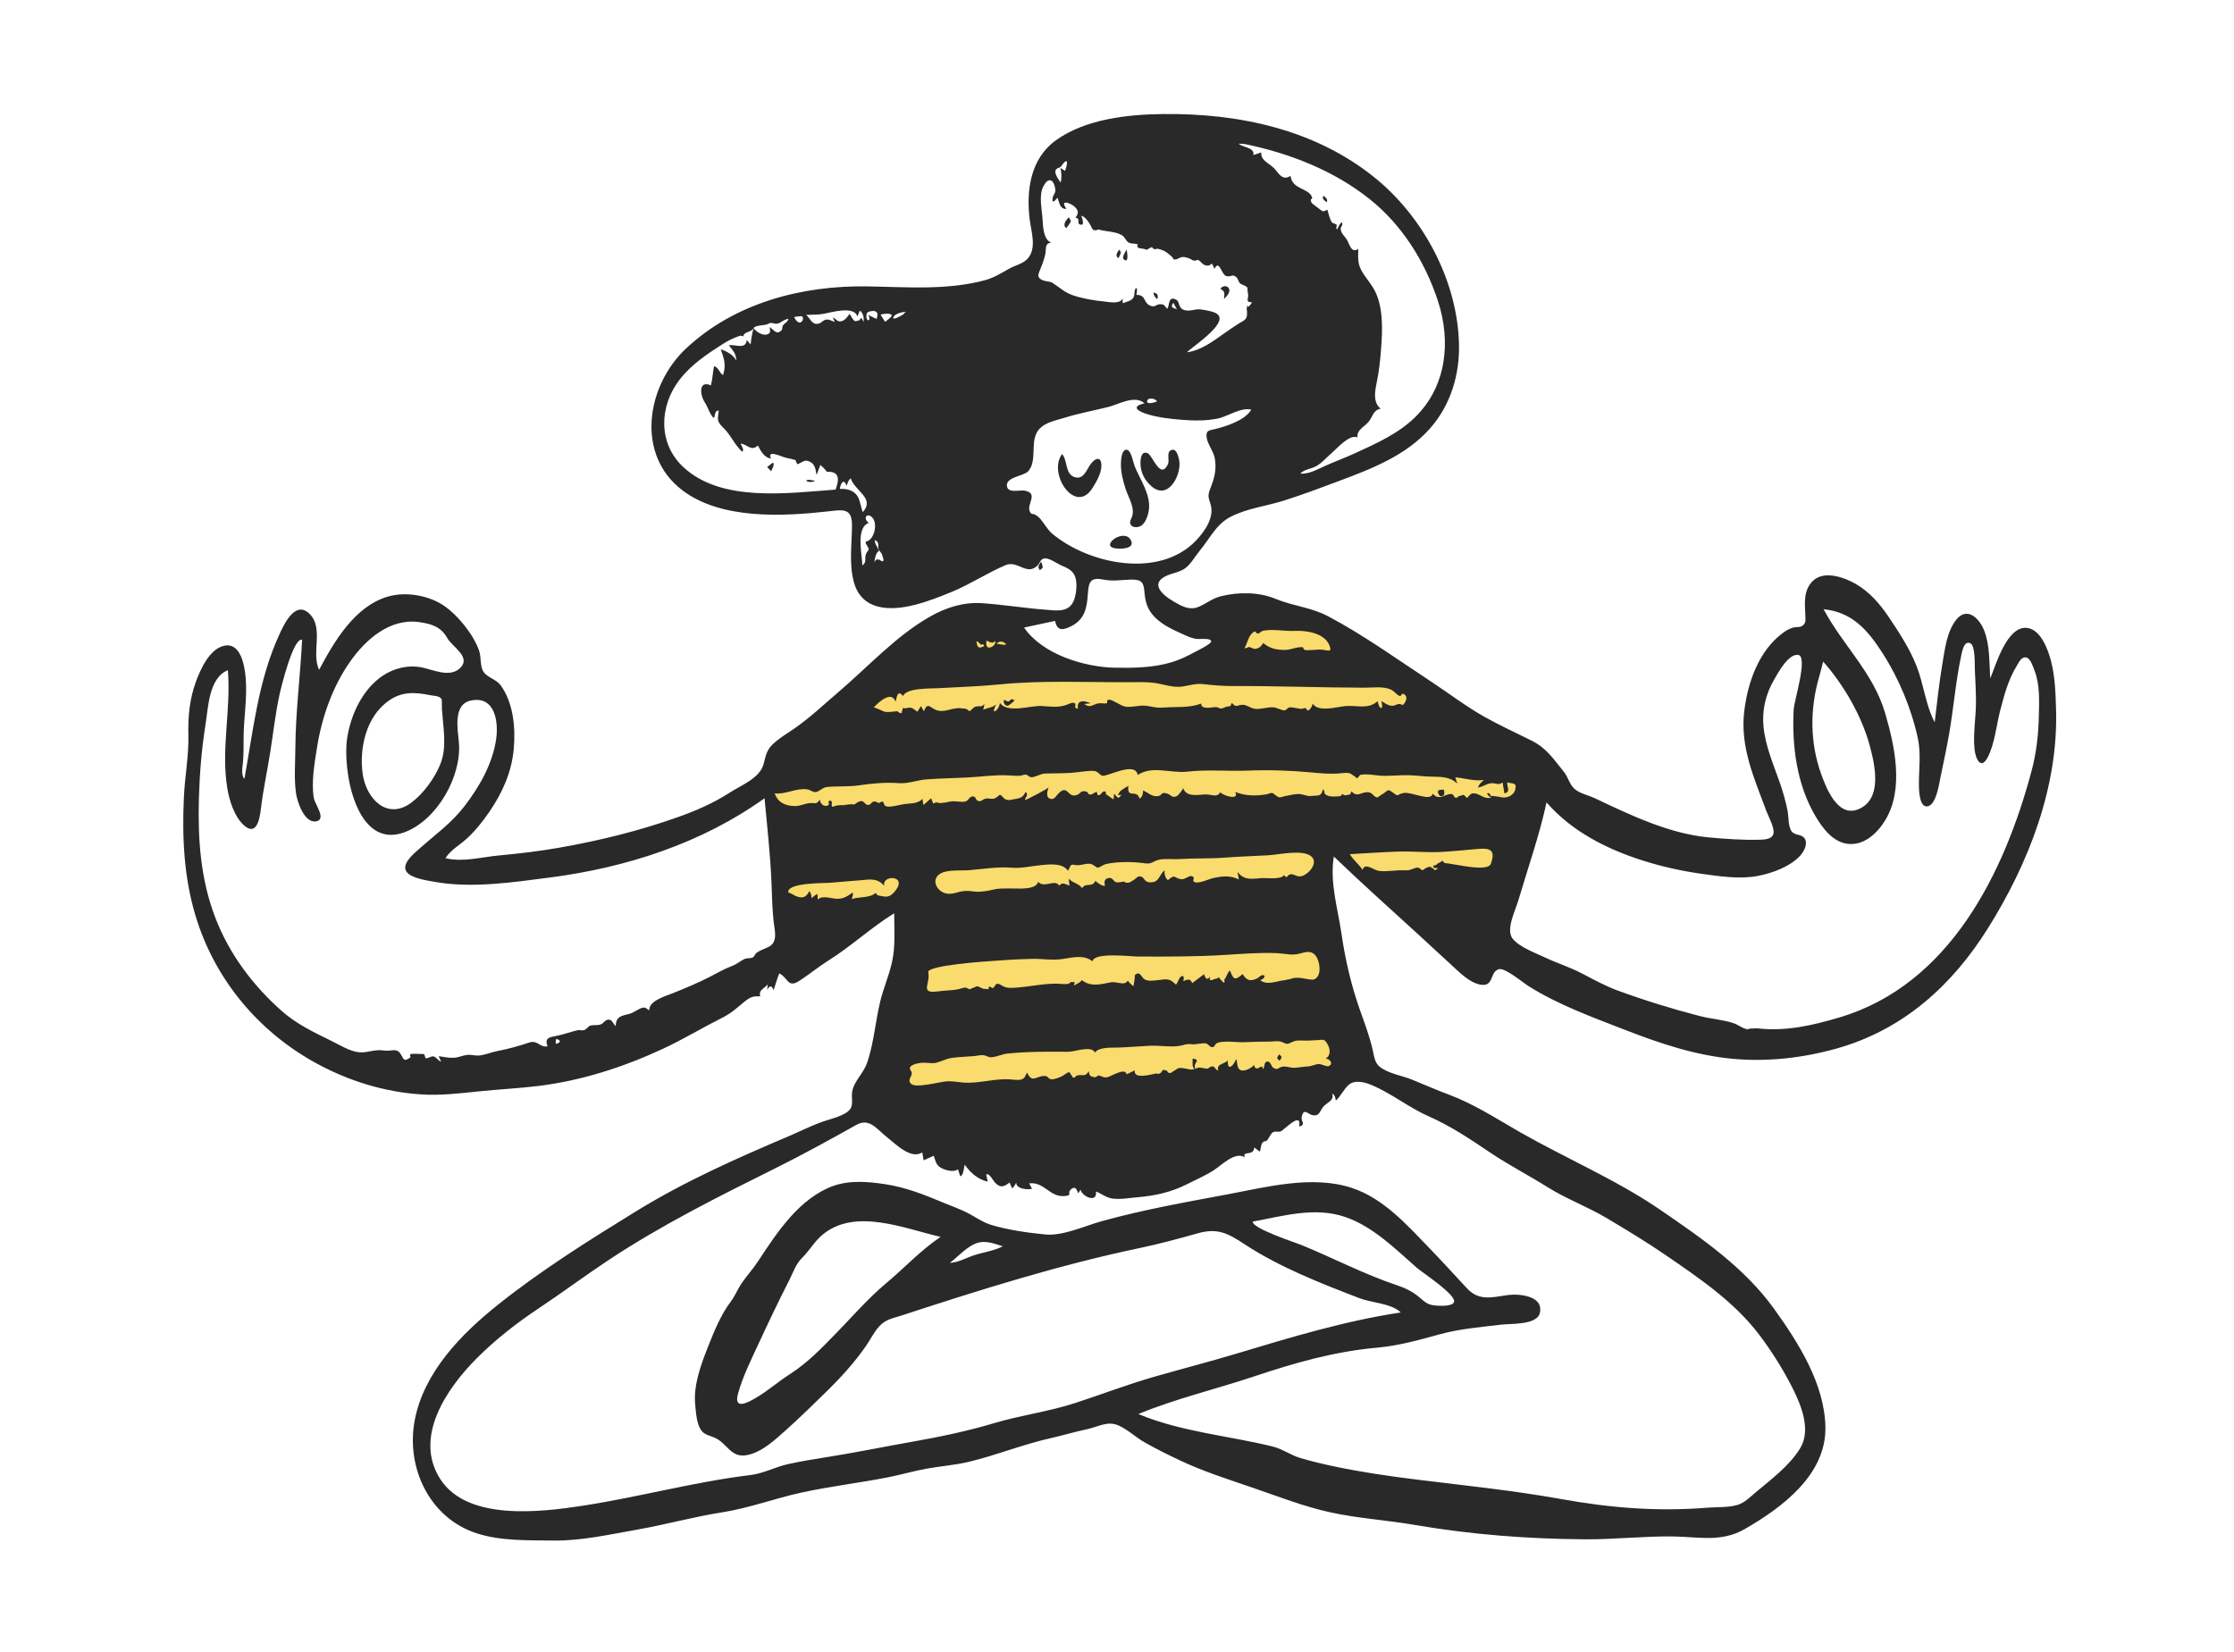 <?xml version="1.0" encoding="UTF-8"?>
<svg xmlns="http://www.w3.org/2000/svg" width="196" height="145" viewBox="0 0 196 145" fill="none">
  <path fill-rule="evenodd" clip-rule="evenodd" d="M67.309 66.859C67.906 72.844 68.504 78.83 69.102 84.815C72.358 82.974 75.613 81.132 78.868 79.29V92.926V96.51C78.868 96.827 78.678 97.916 78.868 98.191C79.029 98.424 80.222 98.431 80.504 98.47C82.345 98.725 84.19 98.953 86.037 99.155C90.907 99.688 96.118 100.452 101.007 99.839C105.256 99.307 109.375 97.808 113.257 96.065C114.62 95.453 115.963 94.798 117.282 94.098C117.562 93.949 118.577 93.599 118.729 93.297C118.853 93.05 118.562 92.183 118.523 91.923C118.359 90.83 118.195 89.736 118.031 88.642L115.74 73.371L120.068 77.655C120.407 77.991 121.051 78.944 121.52 79.093C121.864 79.202 122.715 78.864 123.056 78.799C125.506 78.331 127.957 77.863 130.407 77.395C130.978 77.286 132.265 77.29 132.746 76.948C133.005 76.764 133.018 76.389 133.109 76.034C133.707 73.712 134.304 71.391 134.902 69.069C135.01 68.651 135.61 67.333 135.458 66.911C135.403 66.761 135.138 66.657 134.976 66.559C131.277 64.319 127.578 62.079 123.88 59.84C121.854 58.613 119.827 57.386 117.801 56.159C116.953 55.645 115.91 54.719 114.948 54.431C114.351 54.253 113.483 54.386 112.865 54.369C111.61 54.333 110.354 54.298 109.099 54.262C108.902 54.257 108.214 54.118 108.049 54.233C107.911 54.328 107.968 54.461 107.923 54.689C107.812 55.245 107.812 55.845 107.757 56.41C107.714 56.862 107.8 57.693 107.594 58.103C107.463 58.365 107.63 58.261 107.452 58.388C107.24 58.538 106.563 58.49 106.311 58.519C105.081 58.661 103.851 58.802 102.621 58.944C101.158 59.112 99.679 59.428 98.21 59.283C95.982 59.062 93.581 59.073 91.393 58.608C90.825 58.487 90.62 58.169 90.181 57.735C89.326 56.888 88.478 56.031 87.613 55.193C87.189 54.782 87.371 54.851 86.933 55.007C86.385 55.202 85.83 55.673 85.334 55.973C83.434 57.12 81.534 58.268 79.634 59.415L68.034 66.421C67.793 66.567 67.551 66.713 67.309 66.859Z" fill="#FADB6D"></path>
  <path fill-rule="evenodd" clip-rule="evenodd" d="M178.251 67.603C175.86 76.604 171.051 86.417 161.362 89.286C159.006 89.984 156.715 90.51 154.268 90.245C154.035 90.219 153.841 90.252 153.619 90.256C153.222 90.263 153.565 90.405 153.12 90.269C152.773 90.162 152.448 89.897 152.086 89.779C151.125 89.467 150.1 89.407 149.123 89.155C146.722 88.536 144.248 87.771 141.922 86.917C140.826 86.515 139.82 85.955 138.789 85.417C137.742 84.869 136.632 84.529 135.573 84.027C134.736 83.63 133.302 83.113 132.713 82.369C132.086 81.575 132.954 79.885 133.202 79.041C134.046 76.169 135.051 73.34 135.685 70.411C137.875 72.927 140.915 74.486 144.061 75.491C145.769 76.036 147.525 76.43 149.301 76.677C150.913 76.901 152.653 77.172 154.269 76.854C155.489 76.614 157.02 76.058 157.892 75.135C158.203 74.805 158.576 74.201 158.402 73.722C158.18 73.114 157.536 73.4 157.187 72.947C156.883 72.552 156.931 71.628 156.834 71.147C156.663 70.295 156.428 69.467 156.14 68.647C155.583 67.056 154.888 65.461 154.722 63.768C154.577 62.298 154.915 60.909 155.654 59.634C156.003 59.032 156.88 57.392 157.737 57.46C158.677 57.535 157.409 61.464 157.367 62.265C157.203 65.442 157.633 68.827 159.277 71.612C159.907 72.678 160.817 73.919 162.161 74.051C163.585 74.191 164.733 73.08 165.411 71.957C167.065 69.215 166.231 65.453 165.394 62.58C164.366 59.054 161.685 56.624 159.99 53.458C162.521 53.71 163.876 55.304 165.175 57.327C166.606 59.554 167.719 62.227 168.268 64.818C168.545 66.127 168.354 67.442 168.355 68.764C168.356 69.203 168.356 70.823 169.078 70.759C169.85 70.691 170.115 68.864 170.228 68.306C170.488 67.028 170.77 65.749 170.996 64.464C171.396 62.191 171.573 59.862 172.052 57.605C172.133 57.223 172.294 56.164 172.871 56.45C173.315 56.67 173.243 58.308 173.26 58.689C173.3 59.627 173.356 60.565 173.363 61.504C173.375 62.895 173.095 64.336 173.232 65.719C173.322 66.623 173.811 67.621 174.418 66.403C175.019 65.194 175.142 63.686 175.477 62.386C175.829 61.022 176.193 59.636 176.941 58.424C177.148 58.088 177.371 57.554 177.832 57.712C178.167 57.828 178.414 58.614 178.518 58.892C178.985 60.148 178.905 61.543 178.876 62.857C178.84 64.467 178.665 66.042 178.251 67.603ZM131.624 69.939C131.496 69.898 130.954 69.847 130.819 69.835C130.661 69.822 130.84 69.533 130.458 69.615C130.532 69.796 130.663 69.917 130.851 69.978C130.277 70.171 129.854 69.695 129.461 69.634C129.086 69.575 129.07 69.634 128.699 70.027C128.297 69.541 128.372 69.844 128.042 69.844C127.922 69.845 127.917 70.025 127.721 70.003C127.551 69.984 127.533 69.727 127.432 69.697C126.884 69.533 126.32 70.36 125.698 69.642C125.548 70.389 123.823 69.454 123.159 69.585C122.463 69.722 122.763 69.97 122.201 69.547C121.665 69.144 121.814 69.412 121.191 69.741C121.205 69.734 120.839 69.979 120.873 69.983C120.442 69.933 120.466 69.491 119.92 69.514C119.342 69.539 119.095 69.989 118.565 69.435C118.45 69.85 118.426 69.671 118.155 69.776C118.006 69.811 117.875 69.772 117.763 69.659C117.73 69.773 117.655 69.843 117.54 69.868C117.244 69.895 116.69 69.936 116.421 69.794C116.019 69.583 116.342 69.501 116.063 69.263C115.938 69.92 115.664 69.78 115.085 69.841C114.644 69.888 114.547 69.754 114.125 69.689C113.71 69.625 113.174 69.784 112.769 69.852C112.602 69.881 112.378 69.996 112.208 69.956C112.054 69.919 111.989 69.801 111.897 69.77C111.786 69.733 111.809 69.636 111.617 69.59C111.485 69.558 111.247 69.681 111.115 69.702C110.171 69.854 109.264 69.856 108.364 69.488C108.807 70.26 107.327 69.843 107.063 69.523C106.733 70.035 106.334 69.674 105.669 69.714C105.029 69.752 104.066 69.947 103.807 69.156C103.756 69.317 103.392 69.783 103.248 69.855C102.828 70.061 102.778 69.756 102.388 69.631C101.857 69.462 101.968 69.783 101.638 69.848C101.082 69.959 100.782 69.571 100.291 69.364C100.27 69.685 100.259 69.882 99.979 70.082C99.732 69.188 98.847 70.155 98.999 68.96C98.663 69.177 98.189 69.344 98.094 69.783C98.656 69.63 98.154 69.994 98.13 70.007C98.056 70.045 97.805 69.695 97.746 69.646C97.73 69.811 97.715 69.976 97.699 70.141C97.475 70.03 97.264 69.831 97.082 69.731C96.918 69.641 97.153 69.455 96.876 69.442C96.731 69.435 96.578 69.748 96.425 69.775C96.191 69.816 96.303 69.483 96.205 69.494C96.056 69.511 95.813 69.727 95.7 69.723C95.329 69.71 95.58 69.539 95.297 69.46C94.793 69.32 94.825 69.648 94.462 69.766C93.632 70.036 93.715 68.792 92.87 69.622C92.668 69.82 92.538 70.127 92.261 70.11C91.688 70.074 91.889 69.4 92.005 69.07C92.126 69.129 89.911 70.257 89.928 70.213C89.942 69.942 90.29 69.734 89.979 69.493C89.725 70.035 89.457 70.045 88.869 70.145C88.584 70.195 88.528 70.26 88.222 70.142C88.028 70.068 87.897 69.76 87.704 69.743C87.73 69.745 87.374 70.013 87.32 70.037C87 70.18 86.797 70.018 86.486 70.077C86.22 70.127 86.115 70.351 85.851 70.29C85.499 70.208 85.706 69.791 85.221 69.907C85.055 69.947 84.955 70.264 84.694 70.329C84.287 70.431 83.788 70.241 83.357 70.34C83.016 70.419 82.762 70.453 82.463 70.469C82.222 70.483 82.321 70.296 81.877 70.516L81.689 70.045C81.466 70.244 81.244 70.442 81.022 70.64C80.98 70.462 80.953 70.282 80.941 70.1C80.61 70.43 80.192 70.486 79.746 70.516C79.263 70.547 78.904 70.652 78.434 70.739C78.285 70.767 77.903 70.811 77.781 70.76C77.799 70.767 77.552 70.666 77.626 70.685C77.594 70.62 77.565 70.555 77.537 70.488C77.496 70.302 77.361 70.294 77.133 70.463C77.015 70.445 76.787 70.292 76.669 70.33C76.366 70.427 76.407 70.66 76.106 70.626C75.91 70.604 75.81 70.317 75.606 70.297C75.294 70.267 75.023 70.614 74.742 70.689C75.597 70.459 73.633 70.638 74.243 70.654C73.843 70.643 73.427 70.624 73.057 70.802C72.853 70.663 73.101 70.384 72.894 70.27C72.707 70.166 72.692 70.44 72.671 70.446C72.789 70.413 72.73 70.647 72.612 70.688C72.243 70.818 71.948 70.489 71.929 70.162C71.616 70.629 71.528 70.442 71.068 70.47C70.613 70.499 70.222 70.735 69.767 70.731C68.869 70.722 68.259 70.412 67.959 69.617C68.916 69.733 69.88 69.122 70.817 69.266C71.124 69.313 71.317 69.542 71.586 69.502C71.918 69.452 72.15 69.092 72.576 69.054C73.516 68.968 74.442 69.051 75.388 68.909C76.517 68.738 77.696 68.637 78.837 68.72C79.718 68.784 80.432 68.45 81.326 68.386C82.482 68.302 83.647 68.288 84.805 68.227C85.994 68.165 87.274 67.977 88.46 68.038C88.831 68.056 89.15 68.092 89.517 68.07C89.673 68.061 89.82 67.957 89.983 67.972C90.195 67.993 90.287 68.208 90.507 68.201C90.881 68.188 91.281 67.882 91.727 67.874C92.458 67.86 93.187 67.862 93.921 67.82C94.567 67.784 95.259 67.634 95.902 67.642C96.355 67.648 96.467 68.031 96.732 68.071C97.207 68.142 99.611 66.785 99.819 68.003C101.071 67.153 102.749 67.873 104.143 67.713C105.933 67.508 107.755 67.691 109.557 67.618C111.391 67.543 113.277 67.612 115.104 67.784C115.86 67.855 116.591 67.921 117.35 67.878C117.688 67.859 118.079 67.773 118.417 67.851C118.499 67.87 119.127 68.303 119.049 68.316C119.391 68.011 119.159 67.966 119.762 67.951C120.227 67.939 120.666 68.038 121.128 68.065C121.957 68.114 122.793 68 123.62 68.025C124.311 68.046 124.987 68.147 125.681 68.152C126.43 68.157 127.314 68.178 127.855 68.777C127.798 68.589 127.741 68.401 127.684 68.213C128.519 68.278 129.345 68.574 130.19 68.435C129.976 68.638 129.759 68.804 129.678 69.102C130.133 69.044 130.442 68.729 130.921 68.727C131.324 68.724 131.408 68.925 131.833 68.666C131.885 68.983 131.938 69.3 131.99 69.617C132.579 69.48 132.193 69.044 132.236 68.652C132.714 68.794 133.12 68.631 132.931 69.313C132.786 69.84 132.123 70.099 131.624 69.939ZM130.797 75.802C130.591 76.374 128.815 76.048 128.395 75.987C127.852 75.909 127.231 75.785 126.731 75.724C126.671 75.645 126.599 75.578 126.516 75.522C126.453 75.609 126.373 75.671 126.277 75.707C126.047 75.757 126.047 75.992 125.745 75.94C125.731 76.287 125.975 76.09 126.161 76.216C125.691 76.528 125.906 76.169 125.642 76.174C125.577 76.082 125.486 76.046 125.369 76.066C125.22 76.104 125.084 76.168 124.958 76.255C124.841 76.379 124.74 76.385 124.656 76.275C124.576 76.195 124.478 76.145 124.362 76.126C123.899 76.201 123.77 76.405 123.248 76.372C122.503 76.324 121.697 76.519 120.963 76.416C120.509 76.353 119.749 75.644 119.543 76.335C119.228 75.823 118.728 75.475 118.427 74.952C119.829 74.872 121.23 74.776 122.633 74.726C123.861 74.682 125.205 74.819 126.352 74.762C127.428 74.708 128.566 74.59 129.664 74.493C130.828 74.39 131.213 74.643 130.797 75.802ZM94.229 75.887C94.738 76.026 95.223 75.71 95.716 75.81C95.88 75.843 96.217 76.137 96.292 76.143C96.428 76.154 96.827 75.865 96.999 75.826C98.083 75.581 99.396 75.608 100.48 75.758C101.054 75.837 101.143 75.577 101.644 75.45C102.165 75.318 102.906 75.42 103.454 75.384C104.745 75.298 106.036 75.359 107.318 75.265C108.634 75.169 109.944 75.117 111.261 75.05C112.158 75.004 114.313 74.497 115.057 75.157C115.67 75.701 114.88 76.647 114.267 76.862C113.808 77.023 113.589 76.684 113.248 76.716C112.86 76.753 112.996 77.207 112.65 76.786C112.435 77.205 111.087 77.026 110.701 77.054C109.859 77.115 109.147 77.282 108.574 76.504C108.613 76.728 108.652 76.953 108.691 77.177C107.931 76.775 107.116 76.903 106.456 77.044C106.13 77.113 105.127 77.593 104.774 77.386C104.53 77.244 104.959 77 104.549 76.879C104.333 76.815 103.962 77.169 103.699 77.151C102.971 77.102 103.177 76.617 102.463 77.234C102.22 77.026 102.14 76.673 102.172 76.371C101.652 76.81 101.696 77.542 100.767 77.408C100.421 77.358 100.358 77.008 100.177 76.944C99.793 76.806 99.749 77.053 99.417 77.249C99.291 77.323 99.138 77.442 98.99 77.457C98.686 77.487 98.638 77.348 98.596 77.353C98.394 77.375 98.139 77.477 97.899 77.404C97.684 77.339 97.621 76.962 97.241 77.05C96.878 77.134 96.875 77.379 96.941 77.745C96.583 77.708 96.366 77.51 96.098 77.296C95.828 77.922 95.258 77.403 94.944 77.931C94.533 77.446 94.27 77.579 93.761 77.105C93.786 77.303 93.811 77.501 93.836 77.699C93.439 77.623 93.262 77.345 92.923 77.713C92.594 77.105 91.597 77.971 91.085 77.384C90.857 78.127 89.346 77.949 88.708 77.962C88.143 77.974 87.724 77.928 87.172 78.058C86.684 78.173 86.007 78.292 85.548 78.24C85.248 78.205 84.92 78.151 84.546 78.191C84.008 78.249 83.542 78.525 82.984 78.395C82.144 78.198 81.629 77.103 82.565 76.623C83.205 76.293 84.359 76.415 85.064 76.355C86.233 76.254 87.542 76.043 88.712 76.139C89.624 76.214 90.456 75.998 91.387 75.907C92.088 75.838 93.237 75.715 93.694 76.403C93.87 76.202 93.851 75.783 94.229 75.887ZM81.439 85.315C81.314 84.695 86.655 84.354 87.186 84.314C88.299 84.229 89.415 84.168 90.531 84.14C91.448 84.117 92.303 84.29 93.221 84.151C94.078 84.02 95.112 83.753 95.857 84.355C95.967 83.532 99.182 83.933 99.794 83.935C102.457 83.945 105.005 83.951 107.58 83.787C109.052 83.694 110.615 83.568 112.087 83.641C112.752 83.674 113.286 83.85 113.946 83.697C114.377 83.598 114.841 83.391 115.253 83.683C115.735 84.026 115.941 85.187 115.609 85.671C115.367 86.024 115.153 85.985 114.767 85.924C114.173 85.831 113.731 85.694 113.126 85.934C113.224 85.895 112.72 86.006 112.762 86.003C112.075 86.054 111.134 86.529 110.543 85.981C110.78 86.023 111.124 85.603 110.826 85.569C110.601 85.543 110.459 85.781 110.284 85.861C109.685 86.134 109.379 86.049 109.022 85.476C108.301 86.095 108.223 85.923 107.906 85.162C107.663 85.348 107.61 85.788 107.419 85.932C107.39 85.954 107.508 86.221 107.37 86.21C107.241 86.2 107.199 85.991 107.1 85.974C107.037 85.964 107.004 85.781 106.944 85.77C106.878 85.757 106.811 85.874 106.737 85.871C106.539 85.862 105.972 86.28 106.175 85.693C105.875 86.072 105.746 85.83 105.638 85.486C105.291 85.747 104.945 86.008 104.598 86.269C104.437 85.825 104.159 85.946 103.81 86.101C103.916 85.793 103.85 85.501 103.586 85.715C103.433 85.84 103.331 86.234 103.174 86.401C102.541 85.766 102.311 85.94 101.437 86.023C101.103 86.054 100.689 86.115 100.391 85.915C100.128 85.74 99.98 85.095 99.532 85.616C99.632 85.5 99.475 86.39 99.448 86.531C99.25 86.399 99.082 86.237 98.944 86.044C98.686 86.55 98.009 86.096 97.454 86.2C96.581 86.362 95.68 86.637 94.908 85.992C94.854 86.2 94.222 86.465 94.221 86.473C94.258 86.105 94.493 86.234 94.014 86.165C93.926 86.152 93.826 86.309 93.743 86.326C93.457 86.385 93.124 86.329 92.836 86.321C91.639 86.287 90.544 86.55 89.362 86.645C88.963 86.677 88.491 86.74 88.117 86.591C87.731 86.438 87.742 86.263 87.352 86.362C87.476 86.331 87.109 86.713 87.128 86.699C87.076 86.737 86.857 86.55 86.78 86.564C86.757 86.646 86.734 86.727 86.712 86.808C86.618 86.797 86.524 86.785 86.43 86.774C86.173 86.808 85.941 86.55 85.7 86.542C85.744 86.543 85.048 86.8 85.08 86.816C84.594 86.576 84.733 86.645 84.117 86.791C83.534 86.93 82.954 86.897 82.356 86.984C80.618 87.234 81.654 86.37 81.439 85.315ZM79.904 93.934C79.577 93.474 80.447 93.315 80.725 93.274C81.182 93.208 81.788 93.341 82.093 93.269C82.556 93.159 83.004 92.898 83.526 92.827C84.185 92.738 84.849 92.724 85.51 92.668C85.731 92.649 86.004 92.574 86.218 92.586C86.537 92.605 86.67 92.773 86.928 92.774C87.367 92.776 87.909 92.501 88.359 92.451C88.935 92.386 89.517 92.356 90.096 92.327C91.316 92.267 92.524 92.292 93.743 92.291C94.299 92.29 95.781 91.718 96.058 92.359C96.444 91.873 97.433 91.939 97.984 91.925C98.955 91.9 99.916 91.808 100.887 91.763C101.717 91.725 102.646 91.901 103.462 91.777C103.911 91.71 104.06 91.567 104.57 91.631C104.949 91.679 105.527 91.48 105.852 91.568C105.835 91.564 106.258 91.823 106.126 91.831C106.271 91.822 106.263 91.923 106.423 91.878C106.633 91.819 106.536 91.557 106.972 91.464C107.652 91.319 108.559 91.487 109.265 91.449C109.95 91.413 110.634 91.398 111.32 91.401C111.636 91.402 112.027 91.327 112.334 91.388C112.484 91.418 112.804 91.613 112.932 91.594C113.293 91.537 113.477 91.289 113.966 91.304C114.52 91.322 115.019 91.314 115.569 91.272C116.103 91.232 116.188 91.156 116.453 91.596C116.715 92.032 116.787 92.601 116.305 92.897C116.618 92.877 117.003 93.293 116.634 93.523C116.406 93.665 115.949 93.344 115.676 93.367C115.339 93.396 115.075 93.572 114.709 93.583C114.324 93.595 113.933 93.691 113.553 93.698C113.158 93.706 112.859 93.531 112.484 93.605C112.154 93.671 112.119 93.939 111.721 93.704C111.524 93.587 111.491 93.153 111.221 93.149C110.86 93.143 111.004 93.606 110.797 93.82C110.741 93.159 110.226 94.253 110.021 93.45C109.832 93.717 109.134 94.09 108.795 93.876C108.487 93.68 108.589 93.239 108.461 92.92C108.247 93.492 107.673 94.086 107.725 93.044C107.446 93.385 106.692 93.331 106.881 93.927C106.654 93.922 106.6 93.601 106.409 93.576C106.244 93.555 106.113 93.681 106.087 93.679C106.178 93.687 105.817 93.806 105.811 93.807C106.056 93.758 105.107 93.674 105.269 93.675C105.048 93.674 104.779 93.852 104.522 93.852C104.287 93.851 104.054 93.76 103.822 93.733C103.222 93.665 103.347 93.796 102.97 93.983C102.831 94.052 102.796 94.169 102.597 94.155C102.451 94.144 102.397 93.955 102.38 93.953C102.174 93.933 102.326 93.864 102.007 93.896C101.97 93.958 101.934 94.021 101.897 94.083C101.782 94.229 101.632 94.266 101.449 94.193C100.976 94.293 99.409 94.729 99.562 93.922C99.322 94.039 99.082 94.155 98.842 94.272C98.739 93.621 97.434 94.484 97.142 94.527C96.769 94.583 96.734 94.441 96.381 94.365C96.317 94.351 96.189 94.56 96.04 94.53C95.652 94.452 95.583 94.414 95.516 93.996C95.24 94.509 95.01 94.28 94.508 94.364C94.397 94.383 94.326 94.599 94.167 94.562C94.052 94.535 94.049 94.327 93.97 94.3C93.899 94.276 93.909 94.112 93.805 94.088C93.684 94.061 93.274 94.395 93.156 94.447C92.891 94.562 92.455 94.754 92.195 94.697C91.875 94.626 92.017 94.39 91.565 94.417C90.85 94.458 90.552 95.061 90.108 94.111C89.907 94.492 89.933 94.595 89.611 94.721C89.373 94.813 88.77 94.716 88.456 94.705C87.118 94.656 85.802 95.108 84.474 94.99C83.891 94.938 83.399 94.822 82.81 94.917C82.191 95.016 81.586 95.163 80.958 95.222C80.639 95.251 79.972 95.342 79.816 94.938C79.678 94.582 80.192 94.339 79.904 93.934ZM82.529 108.535C80.793 109.687 79.355 111.26 77.761 112.591C76.162 113.926 74.894 115.41 73.457 116.889C72.127 118.255 70.906 119.548 69.3 120.581C68.283 121.235 67.376 122.039 66.332 122.655C65.549 123.117 64.365 123.724 64.746 122.312C65.137 120.865 65.859 119.403 66.486 118.052C67.378 116.131 68.276 114.228 69.241 112.344C69.603 111.636 69.806 110.932 70.381 110.368C71.007 109.754 71.445 108.953 72.13 108.373C75.011 105.934 79.354 107.818 82.529 108.535ZM87.976 109.362C87.188 109.772 86.306 109.873 85.472 110.144C84.761 110.374 84.099 110.784 83.334 110.815C84.031 110.296 84.629 109.592 85.414 109.199C86.297 108.756 87.099 109.078 87.976 109.362ZM122.545 112.773C119.648 111.804 116.95 110.376 114.129 109.227C113.642 109.028 109.832 107.785 109.91 107.193C112.579 106.708 115.328 105.876 118.004 106.783C120.439 107.608 122.418 109.588 124.303 111.245C124.795 111.677 127.835 113.646 127.563 114.273C127.375 114.707 125.91 114.589 125.564 114.5C125.117 114.384 124.859 114.115 124.509 113.82C123.923 113.326 123.274 113.017 122.545 112.773ZM117.197 96.582C117.637 96.181 117.9 95.572 118.32 95.201C118.86 94.725 119.732 94.957 120.322 95.204C122.094 95.946 123.608 97.194 125.368 97.968C127.319 98.826 129.008 99.973 130.768 101.155C132.377 102.235 134.116 103.13 135.758 104.161C137.431 105.212 139.304 105.895 141 106.908C142.726 107.939 144.445 108.975 146.104 110.112C149.062 112.139 152.141 114.22 154.329 117.102C155.454 118.583 156.507 120.264 157.332 121.927C158.082 123.439 158.896 125.538 157.924 127.111C156.99 128.621 155.399 129.811 154.052 130.938C153.542 131.365 153.057 131.884 152.395 132.069C151.591 132.293 150.653 132.231 149.826 132.298C145.403 132.653 141.283 132.318 136.925 131.534C132.723 130.778 128.503 130.354 124.269 129.829C121.88 129.532 119.492 129.187 117.136 128.693C116.128 128.482 115.103 128.239 114.118 127.951C113.257 127.7 112.533 127.147 111.648 126.928C107.892 125.998 103.594 125.643 99.875 124.079C103.166 122.723 106.663 121.904 110.036 120.777C113.586 119.591 117.053 118.596 120.794 118.259C122.72 118.086 124.443 117.598 126.295 117.088C128.06 116.602 129.902 116.453 131.715 116.235C132.521 116.138 134.822 116.283 135.089 115.238C135.487 113.683 133.226 113.503 132.263 113.643C130.896 113.84 129.768 114.178 128.722 113.067C127.654 111.931 126.616 110.768 125.528 109.647C123.511 107.569 121.433 105.164 118.582 104.232C115.104 103.094 111.071 104.174 107.601 104.821C103.936 105.504 100.276 106.158 96.68 107.152C95.191 107.563 93.27 108.469 91.724 108.324C90.2 108.18 88.475 107.933 87.003 107.497C86.337 107.301 85.789 106.935 85.193 106.595C84.418 106.152 83.569 105.868 82.746 105.524C81.083 104.828 79.462 104.187 77.667 103.913C76.156 103.683 74.551 103.546 73.087 104.071C71.65 104.587 70.377 105.636 69.374 106.756C68.286 107.974 67.386 109.339 66.493 110.699C66.065 111.352 65.542 111.922 65.098 112.56C64.725 113.096 64.508 113.692 64.114 114.213C63.232 115.379 62.633 116.87 62.098 118.226C61.504 119.732 60.844 121.523 60.986 123.162C61.039 123.781 61.095 124.601 61.337 125.175C61.644 125.906 62.083 125.887 62.714 126.163C63.8 126.636 64.104 127.944 65.506 127.689C66.822 127.45 67.963 126.375 68.922 125.518C70.173 124.402 71.371 123.225 72.568 122.052C73.796 120.849 75.006 119.514 75.983 118.098C76.368 117.54 76.668 116.911 77.123 116.403C77.701 115.757 78.351 115.679 79.138 115.421C86.012 113.17 92.919 110.997 100.008 109.511C101.706 109.154 103.419 108.695 105.087 108.221C106.856 107.718 107.773 108.249 109.233 109.206C112.284 111.206 115.89 112.615 119.287 113.92C120.357 114.331 122.06 114.357 122.896 115.167C117.94 115.916 113.216 117.358 108.435 118.793C106.078 119.501 103.694 120.114 101.328 120.791C98.961 121.468 96.684 122.345 94.35 123.108C92.026 123.868 89.571 124.178 87.225 124.878C84.831 125.594 82.446 126.086 79.988 126.52C77.506 126.959 75.041 127.466 72.551 127.859C71.411 128.039 70.271 128.226 69.143 128.473C68.04 128.716 66.974 129.296 65.865 129.43C60.913 130.031 56.058 131.369 51.125 132.126C47.442 132.691 41.034 133.479 38.646 129.815C36.244 126.131 39.19 121.833 41.819 119.199C43.453 117.561 45.289 116.12 47.215 114.838C49.277 113.467 51.261 111.985 53.323 110.615C57.989 107.515 63.049 104.987 68.062 102.496C70.468 101.3 72.793 100.018 75.134 98.706C76.296 98.054 76.939 99.105 77.857 99.819C78.579 100.381 79.906 101.766 80.916 101.126C80.955 101.356 80.994 101.587 81.033 101.818C81.329 101.684 81.625 101.55 81.921 101.416C82.12 101.933 82.097 102.255 82.652 102.526C82.993 102.693 83.722 102.894 84.047 102.6C84.113 102.804 84.179 103.008 84.246 103.212C84.53 103.191 84.585 102.384 84.639 102.196C85.126 102.901 85.8 103.491 86.656 103.69C86.66 103.644 86.517 103.064 86.523 103.061C86.794 102.896 87.136 103.601 87.279 103.751C87.755 104.251 88.04 104.174 88.566 103.77C88.604 103.811 88.782 104.272 88.808 104.264C88.922 104.228 89.138 103.82 89.162 103.783C89.129 104.32 90.174 104.428 90.544 104.312C90.461 104.155 90.378 103.998 90.296 103.841C91.582 103.67 92.087 105.025 93.321 104.956C94.234 104.905 93.502 104.708 94.019 104.32C94.47 103.981 94.55 104.722 94.594 104.698C94.68 104.609 94.747 104.506 94.795 104.39C94.962 105.025 96.291 105.594 96.154 104.551C96.677 104.758 97.048 105.103 97.627 105.175C98.331 105.264 99.082 105.116 99.784 105.058C101.296 104.933 102.722 104.627 104.085 103.94C104.894 103.533 105.754 103.163 106.514 102.672C107.15 102.26 108.356 101.012 109.203 101.55C108.986 100.916 110.007 101.503 110.039 100.686C110.203 100.809 110.367 100.931 110.531 101.054C110.629 100.84 110.602 100.503 110.734 100.317C110.914 100.061 111.003 100.212 111.157 100.068C111.329 99.907 111.48 99.476 111.687 99.353C111.9 99.227 112.151 99.377 112.38 99.267C112.729 99.099 114.231 97.457 113.977 98.864C114.623 98.646 114.125 98.447 114.205 98.02C114.367 97.165 114.762 97.781 115.155 97.855C115.798 97.978 115.785 97.45 116.144 97.067C116.471 96.717 117.087 96.561 116.875 95.953C117.117 96.082 117.169 96.336 117.197 96.582ZM78.422 78.319C77.915 78.879 77.536 78.64 76.972 78.558C76.912 78.357 76.809 78.33 76.664 78.474C76.497 78.57 76.317 78.632 76.125 78.662C75.663 78.775 75.183 78.727 74.731 78.898C74.744 78.748 74.903 78.481 74.801 78.329C74.326 78.655 74.031 78.862 73.448 78.868C72.975 78.873 72.145 78.515 71.752 78.943C71.74 78.776 71.728 78.61 71.716 78.443C71.523 78.538 71.356 78.665 71.214 78.825C71.187 78.578 71.172 78.391 71.007 78.191C70.695 78.828 70.353 78.844 69.746 78.6C69.831 78.634 69.138 78.232 69.165 78.343C68.946 77.428 72.402 77.504 72.765 77.468C73.671 77.377 74.577 77.324 75.485 77.242C76.346 77.163 76.988 77.03 77.584 77.742C77.318 76.714 79.83 76.765 78.422 78.319ZM38.791 62.37C38.886 63.925 39.235 65.578 38.625 67.074C38.135 68.277 37.157 69.635 36.104 70.421C33.947 72.028 32.119 70.061 31.819 67.9C31.506 65.645 32.126 62.891 34.084 61.5C35.254 60.67 36.387 60.727 37.734 61.001C38.05 61.065 38.563 61.04 38.744 61.352C38.787 61.425 38.749 62.369 38.791 62.37ZM67.439 83.086C67.066 83.272 66.676 83.381 66.348 83.635C66.234 83.723 66.195 83.924 66.074 83.998C65.853 84.133 65.538 84.043 65.309 84.155C64.928 84.339 64.656 84.603 64.204 84.772C63.533 85.025 62.945 85.37 62.311 85.698C61.255 86.244 60.121 86.713 59.016 87.158C58.459 87.382 56.917 87.82 56.97 88.629C56.845 88.662 56.718 88.392 56.457 88.413C56.1 88.443 55.628 88.853 55.256 88.954C54.562 89.142 54.025 89.159 54.025 90.036C53.804 89.887 53.748 89.523 53.454 89.475C53.123 89.42 52.983 89.774 52.719 89.885C52.407 90.014 52.019 89.89 51.711 90.028C51.576 90.169 51.425 90.293 51.26 90.398C51.093 90.418 50.925 90.413 50.759 90.383C50.104 90.521 49.501 90.765 48.843 90.892C48.203 91.016 47.765 91.061 48.034 91.812C47.349 91.945 47.182 91.224 46.409 91.488C45.462 91.811 44.577 92.043 43.588 92.24C43.084 92.341 42.557 92.565 42.049 92.618C41.686 92.655 41.348 92.527 40.991 92.567C40.561 92.614 40.216 92.812 39.771 92.819C39.349 92.827 38.905 92.751 38.491 92.678C38.549 92.843 38.623 93.002 38.711 93.154C38.424 93.094 38.292 92.753 38.049 92.702C37.794 92.649 37.565 92.91 37.353 92.852C37.263 92.828 37.323 92.551 37.161 92.498C37.013 92.451 36.951 92.507 36.805 92.484C36.756 92.477 36.145 92.444 36.047 92.495C35.877 92.585 36.05 92.752 36.016 92.777C35.441 93.199 35.433 92.971 35.177 92.531C34.801 91.883 34.347 92.292 33.662 92.179C32.9 92.052 32.299 92.386 31.549 92.338C30.739 92.287 29.788 91.687 29.072 91.336C27.526 90.579 26.019 89.862 24.721 88.715C22.183 86.472 20.119 83.715 18.902 80.558C17.594 77.166 17.347 73.629 17.452 70.031C17.515 67.867 17.689 65.704 18.034 63.566C18.27 62.094 18.32 59.48 19.993 58.81C20.28 62.255 19.373 65.765 19.945 69.187C20.118 70.218 20.538 71.591 21.333 72.355C22.511 73.485 22.786 71.851 22.893 70.949C23.091 69.273 23.459 67.606 23.72 65.938C23.981 64.271 24.165 62.585 24.527 60.935C24.659 60.334 25.725 55.929 26.506 56.137C26.348 59.342 25.928 62.491 25.912 65.708C25.905 66.998 25.789 68.36 25.976 69.642C26.073 70.301 26.679 72.237 27.721 72.075C28.685 71.926 27.625 70.563 27.535 70.037C27.296 68.646 27.6 66.915 27.823 65.533C28.243 62.92 29.182 60.243 30.716 58.059C32.09 56.103 34.206 54.241 36.755 54.586C37.844 54.733 38.693 55.001 39.24 55.987C39.67 56.761 41.361 57.64 40.381 58.609C39.489 59.491 38.046 58.785 37.054 58.575C35.84 58.317 34.538 58.627 33.523 59.332C31.78 60.542 30.787 62.706 30.463 64.735C30.026 67.471 31.194 74.633 35.495 73.028C38.352 71.962 40.504 68.126 40.264 65.189C40.168 64.014 39.705 61.782 41.345 61.465C43.447 61.058 43.743 63.355 43.531 64.847C43.221 67.019 42.064 69.037 40.74 70.754C39.586 72.25 38.244 73.186 36.855 74.421C36.444 74.787 35.395 75.61 35.571 76.29C35.764 77.036 37.412 77.248 38.072 77.37C41.337 77.976 45.018 77.419 48.277 76.996C54.975 76.126 61.585 73.984 67.078 70.046C67.3 72.483 67.579 74.911 67.682 77.356C67.732 78.543 67.745 79.748 67.882 80.928C67.966 81.654 68.271 82.669 67.439 83.086ZM48.866 91.576C48.603 91.712 48.887 90.887 48.814 91.16C49.207 91.3 49.224 91.438 48.866 91.576ZM76.652 62.089C77.069 61.633 78.21 60.548 78.572 61.578C78.706 61.139 78.724 60.488 79.243 61.081C79.451 60.353 81.734 60.421 82.299 60.389C84.111 60.286 85.929 60.231 87.733 60.053C91.442 59.687 95.214 59.876 98.936 59.864C99.742 59.861 100.546 59.818 101.346 59.934C102.118 60.045 102.929 60.359 103.716 60.245C104.416 60.143 104.874 59.951 105.594 60.033C106.456 60.131 107.293 60.201 108.162 60.198C112.007 60.184 115.85 60.338 119.696 60.344C120.446 60.345 121.344 60.2 122.047 60.516C122.308 60.633 122.592 61.022 122.791 61.065C123.019 61.114 122.884 60.761 123.189 60.92C123.598 61.133 123.282 61.789 123.011 61.893C123.173 61.831 122.719 61.77 122.765 61.767C122.549 61.779 122.366 61.942 122.135 61.932C121.782 61.917 121.487 61.704 121.204 61.516C121.199 61.593 121.355 62.103 121.177 62.129C121.024 62.151 120.88 61.648 120.865 61.531C120.004 62.283 119.093 61.864 118.025 61.959C117.268 62.027 115.689 62.528 115.16 61.744C115.139 61.911 115.071 62.057 114.958 62.182C114.807 62.41 114.677 62.39 114.566 62.123C114.529 62.125 114.161 62.204 114.154 62.204C113.895 62.183 113.559 62.091 113.296 62.069C112.889 62.034 112.964 62.328 112.639 62.333C112.462 62.336 112.01 62.082 111.7 62.066C111.165 62.038 110.618 62.264 110.09 62.195C109.726 62.148 109.397 61.855 109.04 61.844C108.596 61.829 108.452 62.165 108.099 61.693C108.027 61.673 107.982 61.951 107.954 61.956C107.961 61.955 107.618 62.005 107.578 62.021C107.508 62.047 107.234 62.172 107.151 62.173C106.971 62.176 106.874 62.049 106.683 62.046C106.368 62.04 105.361 62.315 105.389 61.737C104.263 62.151 103.303 61.989 102.148 62.087C101.618 62.132 101.285 62.062 100.781 61.965C100.149 61.845 99.73 61.996 99.1 62.027C98.495 62.057 98.304 61.803 97.793 61.573C97.592 61.483 97.459 61.364 97.212 61.414C97.071 61.443 97.171 61.678 97.129 61.694C96.912 61.777 96.761 61.689 96.463 61.709C95.913 61.746 95.695 62.202 95.13 61.774C95.317 61.752 95.505 61.729 95.693 61.706C95.153 61.479 94.44 61.364 94.571 62.19C94.11 62.126 94.509 61.815 94.282 61.704C94.056 61.593 93.802 61.779 93.517 61.871C92.764 62.113 92.136 61.993 91.35 61.949C90.458 61.9 88.37 62.622 87.731 61.684C87.712 61.882 87.498 62.432 87.213 62.406C87.121 62.398 87.379 61.814 87.409 61.752C87.262 62.061 86.593 62.12 86.263 62.281C86.3 62.114 86.337 61.948 86.374 61.782C86.068 62.105 85.919 61.908 85.559 62.016C85.402 62.063 85.174 62.385 85.039 62.404C84.882 62.224 84.685 62.146 84.448 62.172C84.29 62.133 84.132 62.125 83.974 62.149C83.342 62.194 82.766 62.542 82.137 62.305C81.593 62.1 81.382 61.571 81.058 62.412C80.972 62.263 80.887 62.113 80.802 61.964C80.697 62.126 80.591 62.288 80.486 62.45C80.074 62.183 80.049 62.028 79.575 62.126C79.464 62.17 79.35 62.164 79.233 62.108C79.205 62.19 79.177 62.272 79.149 62.355C79.138 62.562 79.076 62.63 78.963 62.56C78.868 62.526 78.783 62.475 78.707 62.406C78.393 62.43 77.993 62.511 77.656 62.466C77.526 62.449 76.712 62.023 76.652 62.089ZM86.245 56.523C86.282 56.579 86.319 56.635 86.356 56.691C85.847 56.958 85.727 56.805 85.674 56.27C85.923 56.274 85.966 56.708 86.245 56.523ZM86.56 56.209C86.805 56.316 87.087 56.526 87.317 56.244C87.473 56.692 86.319 57.303 86.56 56.209ZM88.143 56.406C88.658 56.751 87.424 56.474 87.425 56.475C87.647 56.272 87.886 56.249 88.143 56.406ZM92.569 54.484C92.745 55.367 93.232 55.342 94.018 54.931C95.163 54.333 95.357 53.352 95.436 52.182C95.513 51.06 95.652 50.625 96.819 50.86C97.633 51.023 98.323 50.886 99.144 50.863C100.02 50.839 100.329 50.972 100.4 51.866C100.47 52.761 100.631 53.441 101.286 54.123C101.953 54.816 102.841 55.229 103.707 55.617C104.152 55.816 104.57 56.03 105.063 56.073C105.254 56.09 106.247 55.965 106.268 56.277C106.283 56.511 104.908 57.172 104.762 57.251C104.124 57.595 103.487 57.904 102.79 58.112C101.187 58.592 99.487 58.62 97.826 58.591C95.148 58.544 91.447 57.421 89.846 55.066C90.754 54.872 91.661 54.678 92.569 54.484ZM92.329 46.839C91.905 46.487 91.631 45.954 91.279 45.537C91.101 45.326 90.971 45.259 90.802 45.154C90.624 45.043 90.524 45.2 90.376 44.939C89.992 44.265 91.175 43.316 89.921 43.057C89.496 42.969 88.474 43.303 88.35 42.699C88.175 41.846 89.817 41.791 90.203 41.358C90.971 40.497 90.45 39.038 90.918 38.046C91.36 37.105 92.504 36.938 93.406 36.656C94.663 36.262 95.935 36.034 97.212 35.719C98.104 35.499 99.587 34.614 100.415 35.396C99.138 35.677 99.88 36.118 100.731 36.367C101.696 36.65 102.718 36.76 103.717 36.839C104.746 36.919 105.794 36.935 106.81 36.732C107.75 36.544 108.8 35.734 109.785 35.941C109.238 36.884 107.61 37.399 106.62 37.646C106.115 37.771 105.792 37.732 105.86 38.355C105.926 38.96 106.456 39.566 106.575 40.195C106.734 41.028 106.595 41.794 106.296 42.577C106.002 43.348 105.933 43.448 106.19 44.185C106.591 45.332 105.73 46.599 104.934 47.432C101.716 50.8 95.556 49.524 92.329 46.839ZM100.507 26.713C100.509 26.735 100.52 26.748 100.507 26.713V26.713ZM101.509 35.211C101.376 35.31 100.607 35.518 100.64 35.22C100.682 34.821 101.375 34.965 101.509 35.211ZM103.261 27.151C103.081 27.018 102.576 27.072 102.945 26.567C103.065 26.789 103.163 26.97 103.261 27.151ZM91.139 23.957C91.369 23.365 91.624 22.814 91.727 22.184C91.791 21.795 91.664 21.352 92.212 21.291C91.514 20.989 91.507 19.798 91.465 19.181C91.409 18.331 91.138 17.192 91.515 16.401C91.902 15.588 92.424 15.601 92.581 16.57C92.643 16.949 92.407 17.071 92.362 17.335C92.275 17.857 92.449 17.743 92.789 17.345C92.929 17.749 92.983 18.357 93.554 18.331C93.516 18.222 93.297 17.981 93.37 17.845C93.483 17.636 94.031 17.955 94.1 18.003C94.601 18.351 94.71 18.668 94.353 19.105C94.847 19.158 94.432 19.587 94.751 19.699C95.238 19.87 94.912 19.061 94.859 18.919C95.155 19.034 95.254 19.165 95.442 19.397C95.552 19.557 95.653 19.723 95.743 19.895C95.844 20.209 96.052 20.288 96.366 20.132C96.997 20.328 97.868 20.297 98.433 20.64C98.691 20.797 98.784 21.139 99 21.269C99.242 21.416 99.568 21.349 99.828 21.441C99.733 21.656 99.81 21.772 100.06 21.791C100.253 21.808 100.441 21.851 100.623 21.92C100.758 21.819 100.906 21.739 101.065 21.68C101.173 21.868 101.324 21.914 101.52 21.82C102.102 21.928 102.381 22.146 102.751 22.472C103.082 22.764 102.812 22.788 103.176 22.762C103.322 22.752 103.578 22.506 103.912 22.554C104.104 22.591 104.289 22.65 104.468 22.73C104.661 22.894 104.866 22.915 105.083 22.792C105.435 22.963 105.469 23.265 105.899 23.306C106.374 23.352 106.221 22.765 106.547 23.593C106.986 22.715 107.147 24.114 107.6 24.227C108.07 24.343 108.121 23.966 108.523 24.378C108.643 24.502 108.637 24.706 108.772 24.837C108.993 25.052 109.293 25.009 109.486 25.302C109.378 25.138 109.511 25.881 109.509 25.856C109.539 26.183 109.245 26.55 109.847 26.522C109.84 26.557 109.551 26.974 109.495 26.927C109.481 26.879 109.469 26.831 109.46 26.782C109.396 26.81 109.367 27.207 109.379 27.277C109.43 27.285 109.451 27.248 109.441 27.165C109.343 27.471 109.492 27.666 109.302 27.957C109.18 28.143 108.848 28.283 108.671 28.398C108.245 28.675 107.827 28.953 107.411 29.248C106.441 29.936 105.355 30.766 104.134 30.91C104.747 30.312 108.277 28.053 106.507 27.404C106.178 27.284 105.58 27.17 105.237 27.144C104.81 27.113 104.368 27.355 103.897 27.204C103.329 27.022 103.543 26.492 103.196 26.302C102.459 25.899 102.633 26.847 102.401 27.095C102.157 26.842 102.209 26.718 101.824 26.695C101.433 26.672 101.34 27.03 100.884 26.807C100.256 26.5 100.589 25.887 99.697 25.873C99.712 25.738 99.841 25.363 99.671 25.258C99.442 25.553 99.62 25.882 99.407 26.166C99.3 26.308 99.069 26.422 98.9 26.468C98.505 26.576 98.449 26.782 98.513 26.192C98.221 26.715 97.323 26.5 96.788 26.447C95.92 26.361 94.997 26.198 94.165 25.922C93.395 25.667 92.984 25.228 92.349 24.829C92.109 24.678 91.994 24.736 91.65 24.642C91.31 24.549 90.979 24.37 91.139 23.957ZM92.971 14.697C93.102 14.618 93.197 15.787 93.038 16.005C92.747 15.549 92.231 14.88 92.971 14.697ZM93.39 14.23C93.812 13.852 93.519 14.829 93.441 14.993C93.285 14.894 93.129 14.795 92.973 14.695C93.172 14.574 93.222 14.381 93.39 14.23ZM109.295 12.656C113.189 13.466 117.049 14.981 120.172 17.474C123.018 19.744 125.026 22.965 126.152 26.392C127.32 29.948 126.928 33.895 124.147 36.617C122.682 38.05 120.748 38.916 118.905 39.76C118.022 40.164 117.112 40.501 116.225 40.896C115.589 41.18 114.811 41.634 114.084 41.555C114.455 41.168 114.993 41.16 115.442 40.924C115.984 40.638 116.427 40.089 116.894 39.697C117.358 39.308 118.387 38.083 119.1 38.38C119.001 37.727 119.751 37.424 120.089 36.993C120.447 36.538 120.472 36.005 121.131 35.856C120.424 35.307 120.64 34.272 120.794 33.525C120.991 32.569 121.082 31.692 121.16 30.719C121.3 28.966 121.412 26.732 120.435 25.191C120.118 24.691 119.715 24.231 119.432 23.711C119.091 23.084 119.166 22.533 119.166 21.846C118.543 22.261 118.411 21.415 118.148 21.002C117.95 20.692 117.691 20.519 117.627 20.13C117.581 19.846 117.891 19.798 117.721 19.501C117.512 19.657 117.429 19.899 117.323 20.124C117.131 20.048 117.358 19.782 117.248 19.695C117.244 19.693 116.873 19.533 116.891 19.556C116.652 19.256 116.575 18.758 116.458 18.4C116.02 18.62 116.102 18.594 115.614 18.227C115.528 18.162 115.098 17.865 115.057 17.768C114.869 17.314 115.2 17.583 115.107 17.301C114.841 16.492 113.348 16.645 113.23 15.432C112.502 15.89 112.225 15.241 111.795 14.779C111.354 14.306 110.614 14.124 110.654 13.374C110.424 13.452 110.195 13.529 109.966 13.607C110.085 12.914 109.048 12.959 108.673 12.607C108.881 12.61 109.088 12.626 109.295 12.656ZM109.888 55.533C110.249 55.213 110.139 55.639 110.372 55.59C110.57 55.548 110.609 55.399 110.8 55.354C111.585 55.166 112.758 55.402 113.583 55.361C114.539 55.315 116.177 55.511 116.633 56.62C116.907 57.288 116.488 57.06 116.027 57.011C115.669 56.972 115.351 57.044 114.997 57.041C114.822 57.068 114.648 57.065 114.474 57.033C114.389 56.977 114.339 56.899 114.324 56.799C113.831 56.725 113.308 57.014 112.763 57.028C112.035 57.047 111.388 56.909 110.835 56.422C110.615 56.747 110.465 56.908 110.07 56.944C110.06 56.945 109.673 56.791 109.614 56.776C109.534 56.755 109.334 56.92 109.182 56.873C109.452 56.445 109.492 55.884 109.888 55.533ZM159.602 59.391C159.731 58.948 159.838 58.499 159.955 58.053C161.752 60.081 163.324 62.796 164.032 65.397C164.492 67.087 165.207 70.149 163.016 71.021C161.231 71.731 160.236 69.186 159.784 67.932C158.787 65.164 158.787 62.207 159.602 59.391ZM79.215 27.615C79.238 27.61 78.052 28.294 78.443 27.74C78.6 27.517 79.195 27.361 79.459 27.361L79.215 27.615ZM78.074 27.904C77.937 28.019 77.798 28.132 77.658 28.244C77.524 28.033 77.389 27.823 77.255 27.613C77.52 27.502 78.644 27.419 78.074 27.904ZM77.238 49.171C76.99 49.004 76.793 49.093 76.718 49.372C76.718 49.094 76.865 48.447 77.089 48.372C77.234 48.323 76.606 47.586 76.783 47.394C77.232 47.648 76.963 47.893 77.094 48.222C77.154 48.37 77.332 48.511 77.371 48.625C77.438 48.818 77.705 49.484 77.238 49.171ZM76.022 47.513C75.768 47.578 76.213 47.994 76.212 48.178C76.212 48.317 76.043 48.423 75.974 48.614C75.823 49.026 76.083 49.304 75.656 49.619C75.656 48.716 75.044 46.322 76.219 45.882C75.646 45.435 76.117 44.918 76.566 45.453C76.998 45.969 76.723 47.335 76.022 47.513ZM75.41 43.949C75.179 43.137 74.484 42.853 73.689 42.901C73.719 42.485 74.037 41.886 74.267 42.635C74.361 42.414 74.426 42.125 74.642 41.978C75.004 43.104 76.81 43.727 75.686 44.947C75.594 44.614 75.504 44.281 75.41 43.949ZM73.311 42.962C69.127 43.262 63.255 44.123 59.907 40.944C57.724 38.871 57.841 35.643 59.605 33.34C60.611 32.026 61.985 31.1 63.365 30.219C63.898 29.878 64.349 29.654 64.934 29.458C65.028 29.448 65.117 29.469 65.201 29.521C65.234 29.381 65.313 29.277 65.44 29.21C65.665 29.09 65.987 29.047 66.117 28.799C65.978 29.266 65.907 29.747 65.856 30.23C65.743 30.1 65.631 29.97 65.518 29.84C65.424 30.72 64.499 30.187 63.947 30.297C64.311 30.796 64.571 30.977 64.602 31.637C64.331 31.141 63.765 30.815 63.238 30.655C63.524 31.494 63.726 31.992 63.438 32.912C63.09 32.715 63.067 32.242 62.645 32.129C62.534 32.677 62.514 33.286 62.371 33.818C61.291 33.329 61.396 34.645 61.83 35.297C62.061 35.643 62.174 36.044 62.38 36.377C62.885 37.192 62.501 35.972 63.063 36.03C62.937 36.891 62.893 36.976 63.528 37.606C64.148 38.221 64.469 39.073 65.132 39.65C65.324 39.407 65.022 39.153 64.996 38.92C65.612 39.022 65.901 39.636 66.494 39.092C66.753 39.592 67.033 40.142 67.652 40.245C67.243 39.473 68.438 39.997 68.745 40.106C68.977 40.189 69.394 40.255 69.484 40.287C69.989 40.468 69.643 40.144 69.949 40.737C70.399 40.602 70.569 40.232 71.108 40.544C71.546 40.799 71.546 41.235 71.647 41.681C71.751 41.389 71.856 41.097 71.972 40.809C72.089 40.858 72.582 41.396 72.528 41.399C73.682 41.343 73.641 42.053 73.311 42.962ZM67.437 28.401C67.669 28.24 67.952 28.455 68.212 28.397C68.572 28.317 68.776 28.011 69.179 27.979C69.067 28.333 68.857 28.3 68.679 28.579C68.618 28.674 68.65 28.901 68.596 28.956C68.145 29.414 67.99 29.04 67.529 28.694C67.569 29.112 67.65 29.244 67.253 29.356C66.894 29.457 66.3 29.083 66.119 28.796C66.272 28.493 67.16 28.594 67.437 28.401ZM70.307 27.748C70.698 27.785 70.227 28.927 69.668 27.819C69.879 27.774 70.092 27.75 70.307 27.748ZM72.316 27.527C72.932 27.402 74.987 26.822 75.215 27.773C75.256 27.749 75.409 27.212 75.48 27.278C75.765 27.54 75.796 27.888 75.775 28.252C75.431 27.542 75.553 28.166 75.32 28.117C75.259 28.105 75.166 28.217 75.012 28.171C74.81 28.11 74.665 27.683 74.538 27.539C74.326 27.84 74.062 28.227 73.637 28.201C73.336 28.182 72.851 27.414 73.241 28.255C73.012 28.18 72.747 28.01 72.492 28.044C72.207 28.082 72.058 28.362 71.791 28.407C71.198 28.507 71.108 27.941 70.723 27.633C71.254 27.603 71.791 27.633 72.316 27.527ZM76.043 27.518C76.086 27.323 76.625 27.244 76.763 27.306C77.097 27.457 76.974 27.656 76.912 27.988C76.664 27.871 76.415 27.754 76.166 27.638C76.537 28.23 75.865 28.316 76.043 27.518ZM180.387 62.219C180.343 60.799 180.301 59.355 179.938 57.973C179.684 57.006 179.06 55.271 177.879 55.103C176.099 54.85 175.113 58.338 174.614 59.536C174.515 58.126 174.602 56.625 174.065 55.287C173.635 54.215 172.548 53.199 171.613 54.404C170.78 55.475 170.62 57.057 170.401 58.347C170.117 60.018 169.946 61.701 169.739 63.382C168.926 61.824 168.784 60.041 168.141 58.422C167.535 56.894 166.58 55.434 165.661 54.075C164.91 52.965 163.997 51.922 162.821 51.243C161.797 50.653 160.007 50.014 159.031 50.995C158.217 51.813 158.345 52.908 158.387 53.941C158.406 54.401 158.479 54.716 158.071 54.948C157.871 55.062 157.557 55.003 157.337 55.064C156.982 55.162 156.71 55.329 156.409 55.55C154.304 57.102 153.334 59.897 153.033 62.39C152.653 65.548 153.895 68.255 154.963 71.145C155.134 71.606 155.675 72.583 155.6 73.097C155.518 73.66 154.805 73.675 154.324 73.687C152.87 73.722 151.351 73.615 149.905 73.48C146.462 73.161 143.022 71.518 139.939 70.051C139.377 69.783 138.581 69.63 138.122 69.208C137.69 68.812 137.576 68.177 137.204 67.722C136.29 66.606 135.707 65.655 134.361 64.981C132.99 64.295 131.591 63.66 130.253 62.909C128.599 61.979 127.071 60.801 125.486 59.76C122.54 57.826 119.614 55.706 116.491 54.061C115.039 53.296 113.417 53.173 111.911 52.547C110.443 51.937 108.642 51.937 107.111 52.321C106.365 52.509 105.858 52.953 105.171 53.244C104.368 53.584 103.712 53.208 103.004 52.802C101.923 52.182 100.852 51.172 102.391 50.503C102.913 50.276 103.568 50.19 104.024 49.833C104.51 49.453 104.9 48.751 105.296 48.275C106.174 47.216 106.699 45.997 107.986 45.339C109.408 44.61 111.095 44.412 112.611 43.936C114.255 43.421 115.864 42.808 117.477 42.206C120.382 41.121 123.403 39.951 125.491 37.563C127.292 35.504 128.077 32.846 128.004 30.146C127.856 24.627 124.874 19.025 120.595 15.574C115.349 11.343 108.674 9.932 102.047 10.006C98.937 10.04 95.225 10.444 92.63 12.318C90.388 13.936 90.015 16.766 90.349 19.321C90.484 20.358 90.946 21.726 90.209 22.64C89.796 23.151 89.055 23.278 88.499 23.597C87.8 23.997 87.184 24.381 86.393 24.593C83.031 25.493 79.49 25.179 76.053 25.13C70.327 25.047 64.458 26.584 60.186 30.584C56.737 33.814 55.703 39.905 59.91 43.053C63.309 45.597 68.64 45.318 72.648 44.874C73.89 44.736 74.745 44.536 74.748 46.044C74.751 47.69 74.476 49.411 74.9 51.028C75.567 53.574 78.035 53.635 80.216 53.086C81.367 52.797 82.48 52.362 83.573 51.907C85.177 51.238 86.647 50.256 88.23 49.589C89.303 49.137 90.107 50.599 91.059 49.585C91.235 49.398 91.268 49.119 91.533 49.023C91.949 48.873 92.647 49.399 93.011 49.566C93.558 49.815 94.108 49.998 94.326 50.599C94.53 51.16 94.441 52.053 94.245 52.607C93.82 53.811 92.676 53.574 91.632 53.493C89.81 53.352 88.001 53.054 86.18 52.929C84.546 52.817 83.016 53.301 81.606 54.1C78.646 55.778 76.225 58.446 73.658 60.641C72.337 61.77 71.06 62.99 69.624 63.974C68.999 64.402 68.323 64.795 67.78 65.326C67.242 65.853 67.182 66.333 66.998 67.034C66.67 68.284 65.041 68.894 64.022 69.553C62.582 70.485 61.055 71.142 59.441 71.714C56.021 72.925 52.575 73.771 49 74.396C47.25 74.702 45.515 74.903 43.747 75.068C42.224 75.211 40.604 75.676 39.083 75.304C39.521 74.6 40.297 74.176 40.902 73.632C41.682 72.929 42.345 72.097 42.935 71.235C44.084 69.556 44.889 67.755 45.074 65.719C45.241 63.886 45.05 61.694 43.934 60.146C43.549 59.611 42.787 59.465 42.442 58.984C42.099 58.505 42.23 57.68 42.042 57.122C41.565 55.702 40.146 53.942 38.898 53.117C37.544 52.222 35.564 51.893 34 52.36C31.102 53.224 29.322 56.294 27.996 58.775C27.272 57.264 28.485 55.022 27.07 53.785C25.877 52.741 24.929 54.763 24.53 55.628C22.657 59.689 22.231 63.996 21.446 68.341C21.126 68.029 21.29 67.226 21.32 66.853C21.376 66.159 21.371 65.478 21.372 64.781C21.376 63.02 21.706 61.25 21.555 59.491C21.468 58.474 21.14 56.329 19.65 56.667C18.386 56.953 17.594 58.716 17.197 59.793C16.624 61.347 16.491 62.886 16.527 64.528C16.567 66.342 16.218 68.126 16.134 69.938C15.969 73.456 16.131 76.945 17.15 80.341C18.817 85.901 22.651 90.522 27.768 93.312C30.588 94.849 33.715 95.822 36.931 96.031C38.674 96.145 40.356 95.939 42.084 95.76C43.788 95.584 45.502 95.502 47.205 95.296C50.995 94.835 54.688 93.645 58.133 92.044C59.947 91.201 61.652 90.167 63.436 89.268C64.152 88.908 64.635 88.457 65.246 87.956C65.852 87.459 66.019 87.42 66.708 87.42C66.506 86.884 67.096 86.719 67.358 86.38C67.344 86.545 67.329 86.709 67.314 86.873C67.514 86.443 67.7 86.447 67.873 86.886C68.043 86.395 68.169 85.89 68.374 85.411C69.161 85.806 69.094 86.744 70.146 86.059C71.012 85.495 71.808 84.831 72.691 84.278C74.702 83.02 76.435 81.382 78.452 80.139C78.452 81.35 78.538 82.572 78.375 83.778C78.219 84.924 77.788 85.995 77.444 87.092C76.811 89.117 76.767 91.28 76.066 93.284C75.776 94.114 75.02 94.808 74.803 95.616C74.582 96.44 75.093 97.101 74.237 97.642C73.634 98.023 72.88 98.184 72.212 98.415C71.193 98.767 70.226 99.264 69.234 99.686C64.582 101.662 60.044 103.675 55.734 106.332C51.643 108.854 47.49 111.458 43.733 114.453C40.472 117.052 37.175 120.413 36.381 124.653C35.611 128.766 37.664 133.18 41.785 134.535C43.927 135.239 46.35 135.152 48.581 135.182C50.982 135.215 53.527 134.642 55.888 134.226C58.381 133.788 60.831 133.102 63.332 132.71C65.731 132.335 67.931 131.495 70.291 130.977C72.804 130.427 75.382 130.127 77.909 129.632C79.047 129.409 80.161 129.079 81.302 128.873C82.551 128.647 83.814 128.562 85.051 128.262C87.45 127.681 89.747 126.744 92.156 126.203C93.24 125.96 94.306 125.634 95.39 125.407C96.388 125.197 97.165 124.641 98.165 125.098C98.973 125.467 99.617 126.1 100.382 126.54C101.373 127.112 102.419 127.624 103.453 128.116C105.53 129.104 107.684 129.787 109.856 130.529C112.138 131.308 114.378 132.197 116.742 132.712C119.165 133.239 121.637 133.386 124.076 133.804C129.073 134.658 134.027 135.042 139.099 135.073C141.663 135.089 144.226 134.787 146.784 134.823C149.049 134.855 151.017 135.361 153.088 134.167C156.396 132.26 160.233 129.388 160.152 125.216C160.078 121.437 157.792 117.826 155.647 114.846C153.043 111.226 149.33 108.677 145.691 106.181C141.812 103.52 137.455 101.681 133.379 99.359C131.294 98.171 129.371 96.893 127.108 96.049C126.027 95.646 124.973 95.179 123.905 94.745C123.046 94.396 121.805 94.203 121.069 93.624C120.61 93.263 120.566 92.716 120.445 92.178C120.177 90.99 119.755 89.862 119.346 88.716C118.557 86.502 118.033 84.247 117.693 81.925C117.37 79.712 116.652 77.41 117.024 75.16C119.469 77.505 121.981 79.759 124.483 82.042C125.42 82.897 126.34 83.771 127.283 84.621C127.99 85.259 128.875 86.207 129.861 86.397C131.121 86.639 130.661 85.257 131.525 85.043C132.054 84.913 133.648 86.244 134.066 86.507C136.714 88.174 139.647 89.231 142.56 90.366C145.615 91.555 148.757 92.612 152.044 92.912C155.08 93.189 158.185 92.833 161.115 92.013C166.95 90.38 171.243 86.505 174.395 81.481C177.985 75.757 180.598 69.052 180.387 62.219Z" fill="#292929"></path>
  <path fill-rule="evenodd" clip-rule="evenodd" d="M91.209 49.741C91.208 49.743 91.199 49.762 91.199 49.762C91.21 49.755 91.214 49.748 91.209 49.741Z" fill="#292929"></path>
  <path fill-rule="evenodd" clip-rule="evenodd" d="M91.49 49.814C91.468 49.632 91.421 49.453 91.349 49.278C91.156 49.582 90.983 49.712 91.237 50.033C91.321 49.96 91.406 49.887 91.49 49.814Z" fill="#292929"></path>
  <path fill-rule="evenodd" clip-rule="evenodd" d="M104.945 93.209C105.161 92.981 104.783 92.895 104.639 92.892C104.653 93.136 104.531 93.722 104.869 93.836C104.788 93.614 104.813 93.405 104.945 93.209Z" fill="#292929"></path>
  <path fill-rule="evenodd" clip-rule="evenodd" d="M99.244 45.511C98.872 46.222 99.693 46.442 100.168 46.099C100.525 45.84 100.736 45.182 100.795 44.76C100.985 43.393 100.02 42.092 99.539 40.88C99.415 40.566 99.245 39.491 98.844 39.462C98.385 39.428 98.351 40.418 98.345 40.673C98.327 41.444 98.533 42.228 98.774 42.955C99.034 43.739 99.677 44.68 99.244 45.511Z" fill="#292929"></path>
  <path fill-rule="evenodd" clip-rule="evenodd" d="M101.011 42.659C102.438 43.919 103.58 41.821 103.48 40.579C103.456 40.272 103.246 39.138 102.658 39.55C102.362 39.758 102.614 40.431 102.473 40.727C101.79 42.161 101.133 39.937 100.673 39.762C100.114 39.549 100.058 40.278 100.059 40.667C100.06 41.441 100.431 42.147 101.011 42.659Z" fill="#292929"></path>
  <path fill-rule="evenodd" clip-rule="evenodd" d="M95.828 42.855C96.164 42.331 96.577 41.626 96.623 40.998C96.694 40.02 96.12 40.102 95.647 40.784C95.313 41.266 95.062 42.083 94.325 41.879C93.415 41.629 93.693 40.416 93.183 39.839C91.896 41.552 94.331 45.191 95.828 42.855Z" fill="#292929"></path>
  <path fill-rule="evenodd" clip-rule="evenodd" d="M97.756 48.099C98.288 48.213 99.676 48.171 99.195 47.363C98.589 46.345 96.573 47.845 97.756 48.099Z" fill="#292929"></path>
  <path fill-rule="evenodd" clip-rule="evenodd" d="M116.403 17.749C116.501 17.461 116.367 17.409 116.135 17.183C115.915 17.384 116.196 17.596 116.403 17.749Z" fill="#292929"></path>
  <path fill-rule="evenodd" clip-rule="evenodd" d="M126.331 69.849C126.683 69.904 126.796 69.72 126.67 69.296C126.116 69.261 126.004 69.445 126.331 69.849Z" fill="#292929"></path>
  <path fill-rule="evenodd" clip-rule="evenodd" d="M107.154 25.405C107.542 25.581 107.393 25.941 107.387 26.245C107.586 26.03 107.989 25.637 107.825 25.328C107.572 24.852 106.912 25.295 107.154 25.405Z" fill="#292929"></path>
  <path fill-rule="evenodd" clip-rule="evenodd" d="M93.962 19.413C93.903 19.299 93.844 19.184 93.785 19.07C93.544 19.262 93.173 19.768 93.555 20.014C93.712 19.826 93.847 19.625 93.962 19.413Z" fill="#292929"></path>
  <path fill-rule="evenodd" clip-rule="evenodd" d="M98.612 22.772C99.094 23.146 98.862 21.996 98.848 21.902C98.776 22.037 98.368 22.582 98.612 22.772Z" fill="#292929"></path>
  <path fill-rule="evenodd" clip-rule="evenodd" d="M98.342 22.188C98.305 22.093 98.268 21.997 98.231 21.902C98.036 22.082 97.797 22.448 98.119 22.658C98.208 22.511 98.282 22.354 98.342 22.188Z" fill="#292929"></path>
  <path fill-rule="evenodd" clip-rule="evenodd" d="M101.403 26.137C101.443 26.173 101.482 26.209 101.521 26.245C101.68 25.927 101.499 25.689 101.199 25.679C101.221 25.857 101.289 26.01 101.403 26.137Z" fill="#292929"></path>
  <path fill-rule="evenodd" clip-rule="evenodd" d="M88.494 61.897C88.685 61.769 88.859 61.621 89.015 61.456C88.449 61.113 88.788 61.856 88.107 61.4C87.96 61.601 88.2 62.051 88.494 61.897Z" fill="#292929"></path>
  <path fill-rule="evenodd" clip-rule="evenodd" d="M112.265 93.081C112.48 92.754 112.519 92.763 112.225 92.515C111.98 92.919 112.005 92.815 112.265 93.081Z" fill="#292929"></path>
  <path fill-rule="evenodd" clip-rule="evenodd" d="M67.305 40.986C67.422 41.107 67.539 41.228 67.656 41.349C67.711 41.191 68.009 40.743 67.806 40.594C67.639 40.724 67.472 40.855 67.305 40.986Z" fill="#292929"></path>
  <path fill-rule="evenodd" clip-rule="evenodd" d="M71.468 42.184C71.281 42.153 70.834 42.018 70.731 42.19C71.004 42.413 71.621 42.21 71.468 42.184Z" fill="#292929"></path>
</svg>
